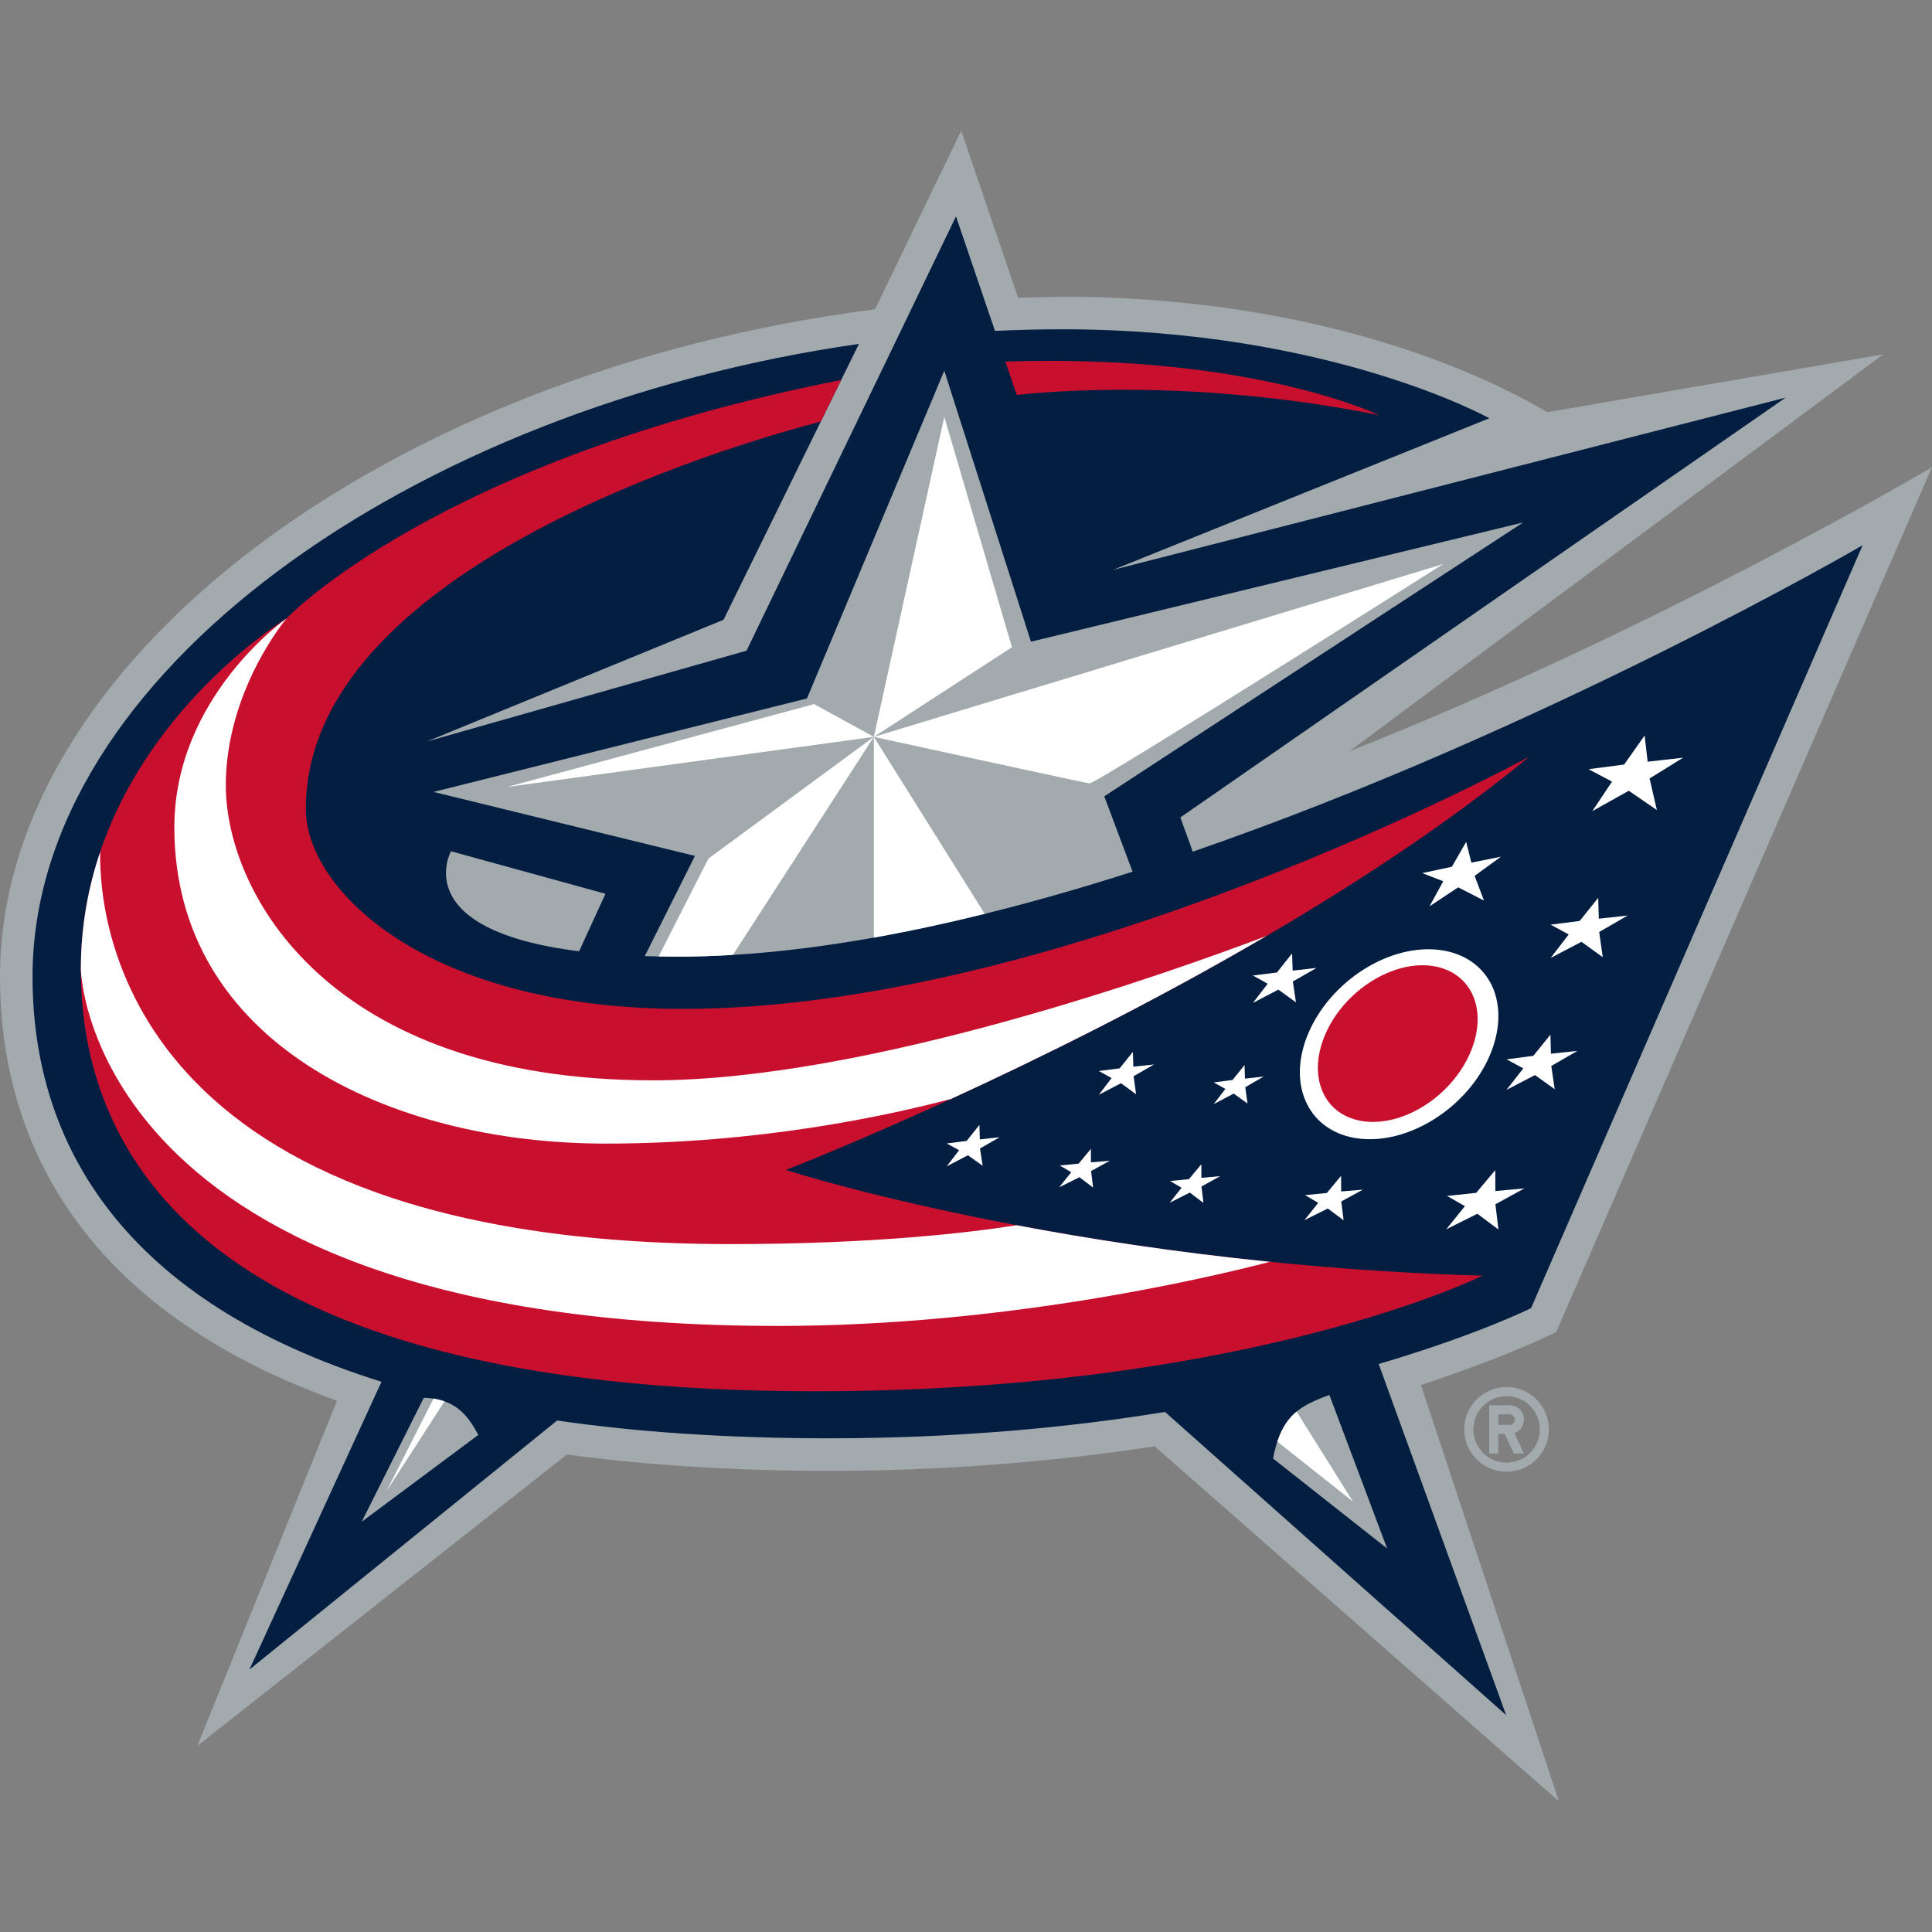 <svg width="50" height="50" viewBox="0 0 50 50" fill="none" xmlns="http://www.w3.org/2000/svg">
<rect x="0" y="0" width="50" height="50" fill="#808080" stroke="none"/>
<path d="M38.99 35.897C38.385 35.897 37.894 36.387 37.894 36.992C37.894 37.597 38.385 38.088 38.99 38.088C39.594 38.088 40.085 37.597 40.085 36.992C40.085 36.387 39.594 35.897 38.99 35.897ZM38.99 37.853C38.877 37.853 38.765 37.831 38.66 37.788C38.556 37.745 38.461 37.681 38.381 37.601C38.301 37.521 38.238 37.426 38.194 37.322C38.151 37.218 38.129 37.106 38.129 36.992C38.129 36.517 38.514 36.133 38.99 36.133C39.465 36.133 39.85 36.517 39.85 36.992C39.85 37.468 39.465 37.853 38.99 37.853ZM39.44 36.739C39.44 36.69 39.43 36.642 39.411 36.596C39.393 36.551 39.365 36.511 39.331 36.476C39.296 36.441 39.255 36.414 39.21 36.396C39.165 36.377 39.117 36.367 39.068 36.367H38.54V37.618H38.775V37.11H38.943L39.18 37.618H39.44L39.192 37.088C39.265 37.063 39.327 37.015 39.371 36.953C39.416 36.89 39.44 36.815 39.44 36.739ZM39.068 36.875H38.775V36.602H39.068C39.143 36.602 39.205 36.663 39.205 36.739C39.205 36.775 39.191 36.81 39.165 36.835C39.139 36.861 39.104 36.875 39.068 36.875Z" fill="#A2AAAD"/>
<path d="M40.275 34.47L50 12.09C50 12.09 42.962 16.258 34.922 19.444L48.738 9.171L40.042 10.668C38.797 9.922 34.471 7.68 27.484 7.68C27.484 7.68 26.872 7.695 26.349 7.707C26.092 6.953 24.876 3.382 24.876 3.382L22.646 8.004C9.912 9.642 0 17.163 0 25.278C0 28.905 1.556 33.675 8.722 36.251L5.107 45.184L14.671 37.643C16.726 37.92 19.001 38.065 21.459 38.065C24.336 38.065 27.165 37.848 29.881 37.43L40.345 46.618L36.774 35.844C36.774 35.844 38.88 35.165 40.275 34.47Z" fill="#A2AAAD"/>
<path d="M48.204 14.111C48.204 14.111 40.002 18.887 30.869 22.041L30.548 21.155L46.212 10.291L28.8 14.75L38.544 10.825C38.544 10.825 34.418 8.522 27.484 8.522C26.904 8.522 26.326 8.537 25.75 8.564L24.741 5.6L19.32 16.84L11.049 19.189L18.725 16.04L21.243 10.908L21.77 9.834L22.229 8.9C10.673 10.555 0.842 17.444 0.842 25.278C0.842 29.669 3.257 33.692 9.873 35.76L6.455 43.208L14.418 36.763C16.48 37.062 18.819 37.223 21.459 37.223C24.767 37.223 27.679 36.942 30.15 36.541L38.98 44.389L35.68 35.3C38.248 34.544 39.624 33.854 39.624 33.854L48.204 14.111L48.204 14.111Z" fill="#041E42"/>
<path d="M14.987 24.619L15.67 23.131L11.672 22.031C11.672 22.031 10.534 24.064 14.987 24.619Z" fill="#A2AAAD"/>
<path d="M39.419 13.521L26.681 16.607L24.438 9.594L20.884 18.076L11.22 20.495L17.985 22.151L16.687 24.744C16.804 24.747 16.923 24.75 17.045 24.753C17.207 24.755 17.373 24.758 17.546 24.758C18.013 24.758 18.487 24.743 18.968 24.713C20.148 24.642 21.37 24.487 22.615 24.265C23.561 24.096 24.521 23.889 25.485 23.65C26.758 23.336 28.039 22.966 29.311 22.559L28.578 20.609L39.419 13.521ZM34.404 36.101C34.062 36.228 33.782 36.346 33.556 36.532C33.342 36.708 33.177 36.945 33.057 37.311C33.011 37.453 32.974 37.598 32.946 37.746L35.899 40.075L34.404 36.101V36.101ZM11.504 36.266C11.411 36.235 11.316 36.211 11.22 36.196C11.136 36.184 11.052 36.176 10.968 36.174L9.361 39.383L12.379 37.135C12.188 36.784 11.965 36.431 11.504 36.266Z" fill="#A2AAAD"/>
<path d="M26.311 31.709C22.573 31.003 20.336 30.279 20.336 30.279C20.336 30.279 22.062 29.611 24.613 28.441C26.889 27.395 29.824 25.951 32.772 24.225C35.143 22.838 37.524 21.271 39.579 19.583C39.579 19.583 27.615 26.11 17.678 26.11C11.004 26.11 7.914 23.014 7.914 20.937C7.914 14.75 18.805 11.548 21.243 10.909L21.77 9.834C11.306 11.894 7.415 16.005 7.415 16.005C7.415 16.005 3.917 18.12 2.593 22.046C2.283 22.963 2.092 23.978 2.092 25.088C2.092 29.819 5.193 36.006 21.089 36.006C32.362 36.006 38.364 33.015 38.364 33.015C36.528 32.961 34.695 32.841 32.867 32.656C30.374 32.404 28.159 32.059 26.311 31.709H26.311ZM35.689 10.743C35.689 10.743 32.411 9.148 26.02 9.358L26.314 10.222C27.021 10.141 30.869 9.775 35.689 10.743Z" fill="#C8102E"/>
<path d="M15.669 29.596C19.608 29.596 22.902 28.892 24.613 28.44C26.889 27.395 29.824 25.951 32.772 24.225C30.295 25.164 22.455 27.959 16.901 27.959C8.476 27.959 5.844 23.079 5.844 20.325C5.844 17.863 7.415 16.005 7.415 16.005C7.415 16.005 4.512 18.032 4.512 21.41C4.512 26.967 10.063 29.596 15.669 29.596Z" fill="white"/>
<path d="M18.91 32.197C3.254 32.197 2.559 23.858 2.593 22.046C2.283 22.963 2.092 23.978 2.092 25.088C2.092 25.088 2.255 34.315 20.141 34.315C25.964 34.315 31.206 33.087 32.867 32.656C30.374 32.404 28.159 32.059 26.311 31.709C25.07 31.904 22.599 32.197 18.91 32.197ZM38.61 25.508C38.1 24.439 36.616 24.254 35.291 25.09C33.967 25.93 33.303 27.474 33.811 28.542C34.317 29.611 35.801 29.796 37.126 28.958C38.453 28.118 39.112 26.576 38.61 25.508Z" fill="white"/>
<path d="M25.358 29.488L25.347 29.113L25.017 29.526L24.501 29.593L24.822 29.767L24.501 30.185L25.05 29.898L25.431 30.17L25.362 29.722L25.873 29.431L25.358 29.488ZM29.331 27.606L29.319 27.223L28.976 27.649L28.438 27.717L28.768 27.9L28.437 28.333L29.011 28.034L29.402 28.319L29.337 27.852L29.865 27.549L29.331 27.606ZM32.22 27.915L32.209 27.563L31.898 27.95L31.411 28.013L31.713 28.181L31.411 28.574L31.928 28.302L32.286 28.559L32.227 28.137L32.704 27.861L32.22 27.915ZM28.233 30.081V29.733L27.914 30.115L27.427 30.163L27.724 30.337L27.411 30.727L27.936 30.467L28.289 30.733L28.237 30.306L28.723 30.04L28.233 30.081ZM31.093 30.484L31.09 30.132L30.77 30.516L30.281 30.565L30.579 30.739L30.27 31.127L30.792 30.864L31.145 31.131L31.094 30.707L31.579 30.438L31.093 30.484ZM33.454 25.12L33.439 24.674L33.047 25.168L32.425 25.246L32.808 25.459L32.425 25.956L33.083 25.611L33.539 25.94L33.459 25.401L34.071 25.05L33.454 25.12ZM37.351 22.807L36.996 23.455L37.738 22.964L38.405 23.306L38.163 22.667L38.845 22.171L38.079 22.325L37.944 21.789L37.574 22.432L36.808 22.596L37.351 22.807ZM43.559 19.609L42.641 19.713L42.563 19.034L42.033 19.786L41.112 19.907L41.719 20.228L41.209 20.992L42.153 20.465L42.88 20.964L42.691 20.147L43.559 19.609ZM38.7 30.824L38.697 30.284L38.204 30.871L37.45 30.951L37.912 31.215L37.429 31.814L38.234 31.412L38.779 31.819L38.701 31.166L39.45 30.756L38.7 30.824ZM40.138 27.271L40.125 26.777L39.682 27.325L38.991 27.416L39.423 27.649L38.989 28.205L39.726 27.823L40.235 28.188L40.147 27.588L40.824 27.196L40.138 27.271ZM41.377 23.776L41.361 23.236L40.882 23.834L40.131 23.93L40.597 24.184L40.131 24.791L40.928 24.374L41.479 24.772L41.387 24.12L42.123 23.694L41.377 23.776ZM34.707 30.431L34.339 30.874L33.775 30.93L34.116 31.13L33.758 31.578L34.363 31.276L34.773 31.581L34.712 31.094L35.27 30.788L34.71 30.835L34.707 30.431ZM24.438 10.787L22.615 19.07L26.189 16.75L24.438 10.787ZM37.348 14.598L22.615 19.07C22.615 19.07 28.028 20.251 28.193 20.274C28.359 20.298 37.348 14.598 37.348 14.598Z" fill="white"/>
<path d="M25.485 23.65L22.615 19.07V24.265C23.561 24.096 24.521 23.889 25.485 23.65ZM17.045 24.753C17.207 24.755 17.373 24.758 17.546 24.758C18.013 24.758 18.487 24.742 18.968 24.713L22.615 19.07L18.334 22.22L17.045 24.753Z" fill="white"/>
<path d="M21.069 18.222L13.127 20.366L22.615 19.07L21.069 18.222ZM33.057 37.31L35.015 38.86L33.556 36.532C33.342 36.708 33.177 36.945 33.057 37.31ZM9.997 38.6L11.504 36.266C11.411 36.235 11.316 36.211 11.22 36.196L9.997 38.6V38.6Z" fill="white"/>
<path d="M35.49 25.398C34.411 26.078 33.845 27.352 34.225 28.242C34.602 29.13 35.783 29.298 36.861 28.616C37.938 27.935 38.501 26.662 38.125 25.776C37.741 24.885 36.566 24.719 35.49 25.398Z" fill="#C8102E"/>
</svg>
